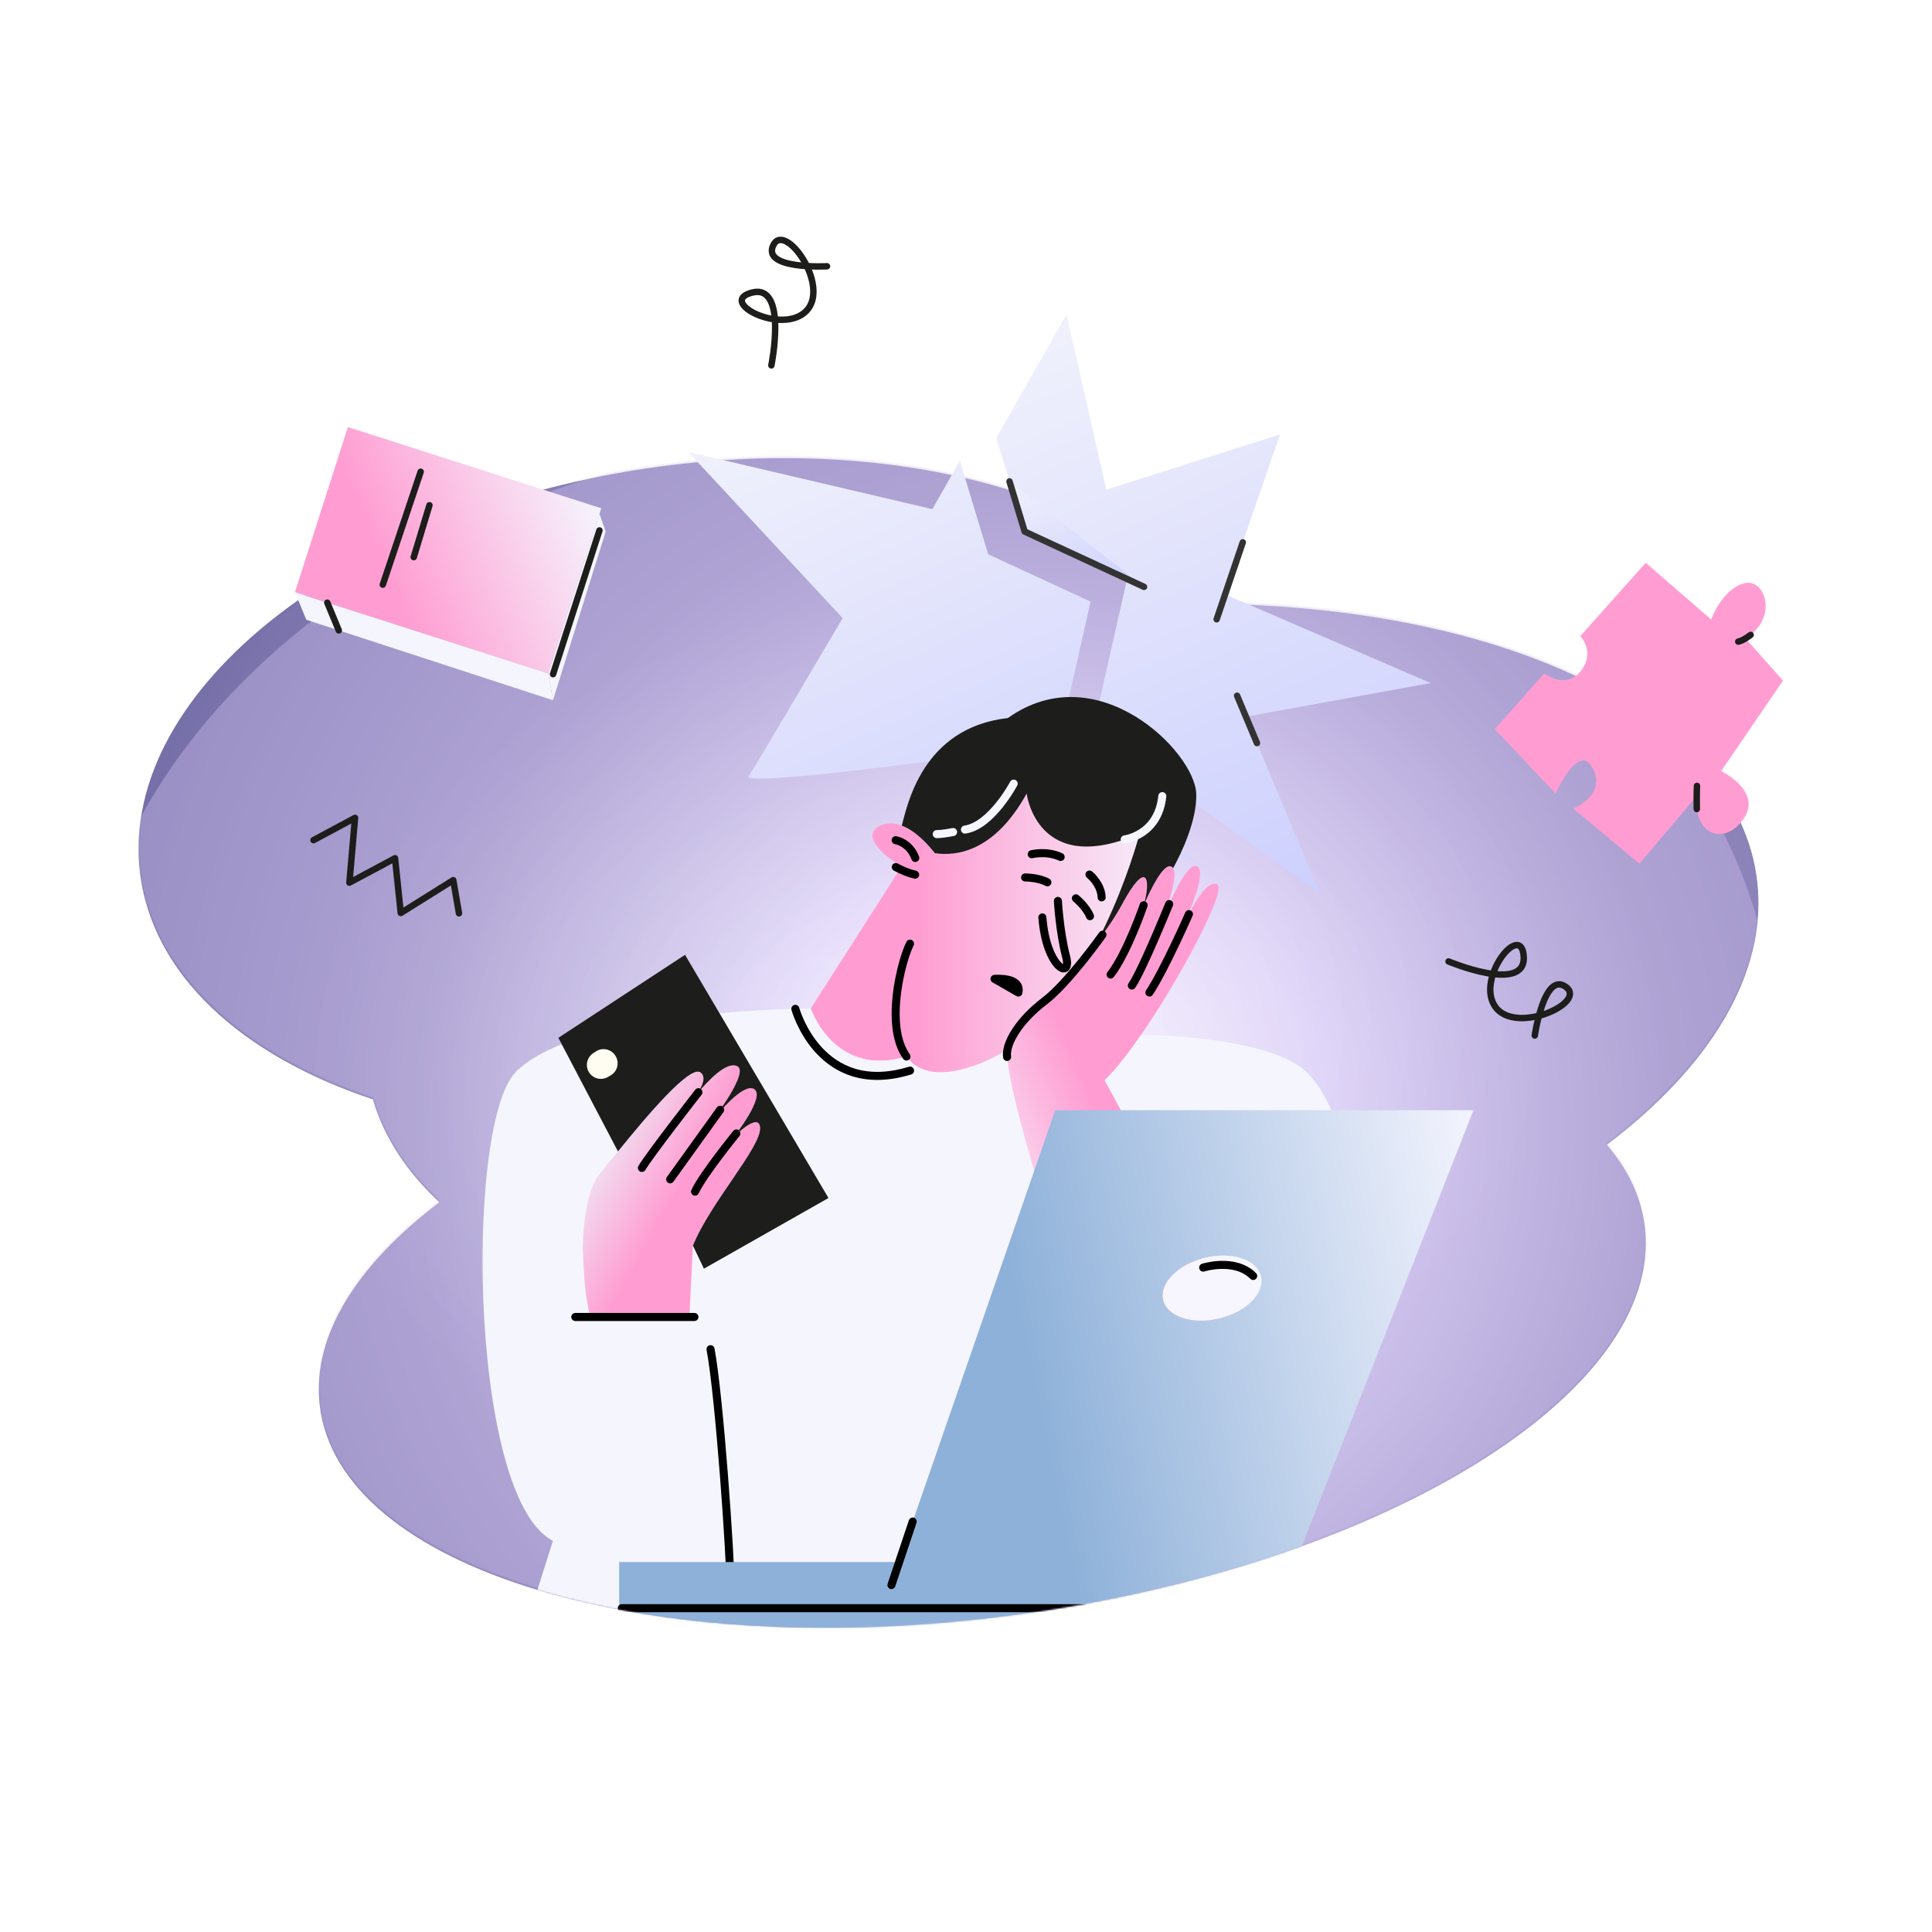 <?xml version="1.0" encoding="UTF-8"?> <svg xmlns="http://www.w3.org/2000/svg" width="1200" height="1200" viewBox="0 0 1200 1200" fill="none"><path d="M630.789 1003.04C858.096 972.728 1033.11 865.123 1021.7 762.695C1019.61 743.935 1011.41 726.65 998.014 711.115C1062.04 662.539 1097.84 604.887 1091.47 547.765C1079.94 444.213 933.506 375.38 745.369 375.004C685.586 306.766 555.373 270.382 410.183 289.742C218.992 315.235 74.233 427.735 86.855 541.017C93.988 605.033 149.853 655.6 231.597 682.875C238.466 706.424 252.645 727.877 272.872 746.778C221.842 785.511 193.755 829.438 198.548 872.453C209.961 974.881 403.482 1033.35 630.789 1003.04Z" fill="url(#paint0_radial_2437_25)"></path><g opacity="0.4"><mask id="mask0_2437_25" style="mask-type:alpha" maskUnits="userSpaceOnUse" x="86" y="283" width="1007" height="728"><path d="M630.789 1002.03C858.096 971.72 1033.11 864.115 1021.7 761.687C1019.61 742.927 1011.41 725.642 998.014 710.107C1062.04 661.531 1097.84 603.879 1091.47 546.757C1079.94 443.205 933.506 374.372 745.369 373.996C685.585 305.759 555.373 269.374 410.183 288.734C218.992 314.227 74.233 426.727 86.855 540.01C93.988 604.026 149.852 654.592 231.596 681.867C238.466 705.416 252.645 726.869 272.872 745.771C221.842 784.503 193.755 828.43 198.548 871.445C209.961 973.873 403.482 1032.34 630.789 1002.03Z" fill="url(#paint1_radial_2437_25)"></path></mask><g mask="url(#mask0_2437_25)"><g filter="url(#filter0_f_2437_25)"><ellipse cx="576.375" cy="649.5" rx="526.087" ry="384.5" fill="url(#paint2_radial_2437_25)"></ellipse></g></g></g><path d="M819.808 554.881L678.843 453.435L700.067 359.572L636.453 330.164L618.851 272.034L662.4 195.219L687.189 304.154L795.057 269.801L760.762 369.118L888.685 424.263L773.854 445.133L819.808 554.881Z" fill="url(#paint3_linear_2437_25)"></path><path d="M668.461 504.715C665.459 509.228 622.004 586.253 616.637 596.736C617.356 584.252 589.112 471.274 589.112 471.274C589.112 471.274 460.521 488.883 465.077 482.057C469.614 475.239 523.386 383.926 523.386 383.926L427.484 280.709L579.113 316.233L596.179 286.138L613.78 344.268L677.394 373.676L656.175 467.547L738.709 532.425C702.084 518.862 670.107 502.218 668.461 504.715Z" fill="url(#paint4_linear_2437_25)"></path><path d="M771.917 336.84L755.686 384.65" stroke="#333333" stroke-width="4" stroke-miterlimit="10" stroke-linecap="round" stroke-linejoin="round"></path><path d="M780.736 461.553L768.379 432.113" stroke="#333333" stroke-width="4" stroke-miterlimit="10" stroke-linecap="round" stroke-linejoin="round"></path><path d="M627.015 299.019L636.453 330.165L710.574 364.502" fill="url(#paint5_linear_2437_25)"></path><path d="M627.015 299.019L636.453 330.165L710.574 364.502" stroke="#333333" stroke-width="4" stroke-miterlimit="10" stroke-linecap="round" stroke-linejoin="round"></path><path d="M604.16 533.671L617.771 601.736L669.077 506.07L743.345 535.284L713.088 512.279L661.603 490.899L604.16 533.671Z" fill="url(#paint6_linear_2437_25)"></path><path d="M194.716 521.83L220.516 508L217.016 548.23L245.366 533.07L248.916 567.08L281.526 546.68L285.086 567.29" stroke="#1D1D1B" stroke-width="4" stroke-miterlimit="10" stroke-linecap="round" stroke-linejoin="round"></path><path d="M1069.03 478.935C1069.03 478.935 1094.98 491.482 1082.96 508.608C1070.94 525.733 1051.88 518.67 1053.72 494.576L1018.29 536.413L977.122 502.163C977.122 502.163 998.039 494.18 989.286 477.224C980.533 460.269 966.232 492.88 966.232 492.88L928.447 452.879L959.163 418.247C959.163 418.247 972.484 428.698 981.831 416.807C991.178 404.915 981.53 395.111 981.53 395.111L1022.2 349.573L1062.81 384.756C1062.81 384.756 1069.28 366.577 1082.81 362.397C1096.34 358.217 1105.09 383.904 1084.16 396.496L1107.46 422.753L1069.03 478.935Z" fill="#FF9DD2"></path><path d="M1053.91 502.536C1053.91 502.536 1053.77 491.52 1054.02 488.113" stroke="#1D1D1B" stroke-width="4" stroke-miterlimit="10" stroke-linecap="round" stroke-linejoin="round"></path><path d="M1087.34 394.336C1087.34 394.336 1083.08 397.815 1079.65 398.525" stroke="#1D1D1B" stroke-width="4" stroke-miterlimit="10" stroke-linecap="round" stroke-linejoin="round"></path><path d="M899.716 597.177C899.716 597.177 947.556 617.247 946.416 594.357C945.276 571.457 916.216 607.737 928.756 625.347C941.286 642.957 986.086 622.917 972.606 612.987C959.116 603.047 953.276 643.167 953.276 643.167" stroke="#1D1D1B" stroke-width="4" stroke-miterlimit="10" stroke-linecap="round" stroke-linejoin="round"></path><path d="M479.115 226.948C479.115 226.948 489.385 176.098 467.155 181.718C444.925 187.338 486.215 208.688 501.015 192.938C515.815 177.188 487.355 137.198 480.265 152.378C473.175 167.558 513.665 165.388 513.665 165.388" stroke="#1D1D1B" stroke-width="4" stroke-miterlimit="10" stroke-linecap="round" stroke-linejoin="round"></path><path d="M216.073 265.258L373.456 315.716L340.55 418.322L183.175 367.86L216.073 265.258Z" fill="url(#paint7_linear_2437_25)"></path><path d="M183.182 367.875L190.255 384.948L343.471 434.935L340.566 418.333L183.182 367.875Z" fill="#F5F5FE"></path><path d="M343.47 434.936L376.187 330.201L372.375 319.116L340.565 418.334L343.47 434.936Z" fill="#F5F5FE"></path><path d="M343.504 418.741L372.321 329.465" stroke="#1D1D1B" stroke-width="4" stroke-miterlimit="10" stroke-linecap="round" stroke-linejoin="round"></path><path d="M203.289 374.32L210.419 391.532" stroke="#1D1D1B" stroke-width="4" stroke-miterlimit="10" stroke-linecap="round" stroke-linejoin="round"></path><path d="M237.763 363.136L261.284 293.005" stroke="#1D1D1B" stroke-width="4" stroke-miterlimit="10" stroke-linecap="round" stroke-linejoin="round"></path><path d="M256.982 346.064L266.733 313.817" stroke="#1D1D1B" stroke-width="4" stroke-miterlimit="10" stroke-linecap="round" stroke-linejoin="round"></path><mask id="mask1_2437_25" style="mask-type:alpha" maskUnits="userSpaceOnUse" x="86" y="284" width="1007" height="728"><path d="M630.789 1003.03C858.096 972.724 1033.11 865.119 1021.7 762.691C1019.61 743.931 1011.41 726.646 998.014 711.111C1062.04 662.535 1097.84 604.883 1091.47 547.761C1079.94 444.209 933.506 375.376 745.369 375C685.586 306.762 555.373 270.378 410.183 289.738C218.992 315.231 74.233 427.731 86.855 541.014C93.988 605.03 149.853 655.596 231.597 682.871C238.466 706.42 252.645 727.873 272.872 746.774C221.842 785.507 193.755 829.434 198.548 872.449C209.961 974.877 403.482 1033.34 630.789 1003.03Z" fill="url(#paint8_radial_2437_25)"></path></mask><g mask="url(#mask1_2437_25)"><path d="M731.856 581.165C731.856 581.155 731.866 581.135 731.876 581.125C731.876 581.125 731.876 581.125 731.876 581.115C731.876 581.105 731.886 581.105 731.886 581.095C731.896 581.065 731.916 581.035 731.936 581.005C731.946 580.985 731.966 580.945 731.986 580.915C732.006 580.855 732.036 580.795 732.076 580.715" stroke="black" stroke-width="5" stroke-miterlimit="10" stroke-linecap="round" stroke-linejoin="round"></path><path d="M791.686 864.584H687.556C673.916 825.944 624.906 684.724 625.346 652.184C625.376 649.484 625.746 647.544 626.506 646.454C635.356 633.814 661.296 611.074 681.416 585.054C687.316 577.424 692.716 569.514 697.036 561.494C712.036 533.634 715.226 545.574 710.346 562.274C707.146 569.534 704.846 575.704 704.676 576.174C707.106 571.654 709.026 566.794 710.346 562.274C715.306 550.994 722.426 537.094 726.996 538.074C727.706 538.214 728.236 538.634 728.616 539.254C731.956 544.574 724.346 565.404 722.486 570.284C724.836 564.384 736.946 535.044 743.326 538.024C750.056 541.184 738.556 567.434 733.216 578.444L737.336 570.214C737.336 570.214 747.946 546.174 755.916 549.174C760.946 551.064 745.986 582.404 727.436 613.514C721.426 623.594 715.006 633.674 708.806 642.704C700.466 654.814 692.476 665.054 686.146 670.974L791.686 864.584Z" fill="url(#paint9_linear_2437_25)"></path><path d="M707.906 517.724C704.746 529.004 697.006 554.014 683.816 580.344C683.036 581.894 682.236 583.474 681.426 585.044C679.506 587.534 677.526 589.974 675.526 592.394C656.516 615.324 634.516 635.014 626.516 646.444C625.756 647.534 625.396 649.474 625.356 652.174C620.116 655.514 614.606 658.364 608.806 660.604C584.046 670.174 570.206 666.194 563.026 656.224C518.226 669.764 503.546 626.424 503.546 626.424L560.156 537.964C557.476 536.514 554.856 534.854 552.476 533.074C542.696 525.764 537.016 516.504 547.666 512.444C551.846 510.844 556.096 511.254 560.106 512.774C569.106 516.174 576.996 525.214 580.636 529.914H580.646C593.806 531.894 617.626 529.204 637.676 492.844C637.676 492.864 643.916 545.494 707.906 517.724Z" fill="url(#paint10_linear_2437_25)"></path><path d="M728.616 539.244C728.236 538.624 727.706 538.214 726.996 538.064C722.426 537.084 715.306 550.984 710.346 562.264C715.236 545.564 712.046 533.624 697.036 561.484C692.706 569.514 687.316 577.414 681.416 585.044C696.066 557.024 704.556 529.674 707.906 517.714C643.926 545.484 637.676 492.854 637.676 492.854C617.626 529.224 593.806 531.924 580.646 529.924H580.636C576.986 525.214 569.106 516.174 560.106 512.784C563.416 501.004 572.5 452 626 445.996C681.416 406.499 741.92 466.711 743 492.851C743.68 509.481 733.316 530.954 728.616 539.244Z" fill="#1D1D1B"></path><path d="M383.836 715.135C379.096 720.965 446.496 773.165 443.826 776.425C435.586 786.465 431.636 832.25 431.326 846L348.956 959C291.456 946.5 287.736 699.855 320.136 666.065C326.806 659.115 336.876 653.375 348.956 648.645L383.836 715.135Z" fill="#F5F5FE"></path><path d="M687.556 864.586H680.016L668.746 897.126L624.716 1011.5H326.216L446.896 629.346C452.376 628.866 457.656 628.456 462.636 628.116C486.546 626.486 503.556 626.426 503.556 626.426C503.556 626.426 518.246 669.756 563.036 656.226C570.206 666.196 584.056 670.176 608.816 660.606C614.616 658.366 620.126 655.526 625.366 652.176C624.896 684.726 673.916 825.946 687.556 864.586Z" fill="#F5F5FE"></path><path d="M844.716 864.585H791.676L686.126 670.965C692.456 665.045 700.466 654.795 708.786 642.695C734.416 643.275 781.316 646.445 805.406 661.165C813.496 666.105 820.206 675.225 825.766 687.015C849.216 736.655 844.336 833.565 844.716 864.585Z" fill="#F5F5FE"></path><path d="M428.206 685.523C428.196 685.543 428.186 685.553 428.186 685.553" stroke="black" stroke-width="5" stroke-miterlimit="10" stroke-linecap="round" stroke-linejoin="round"></path><path d="M472.096 700.366C473.056 712.256 441.266 746.846 430.396 773.686L428.196 818H366.326C364.437 805.546 363.091 805.128 361.976 774.886C362.296 761.126 364.176 739.286 372.416 729.246C375.086 725.986 379.096 720.976 383.826 715.146C401.226 693.696 428.406 661.356 435.046 666.086C438.826 668.786 436.216 674.576 433.176 679.146C430.346 682.566 428.416 685.206 428.196 685.526C428.476 685.226 430.936 682.516 433.176 679.146C439.776 671.176 451.296 659.036 457.916 662.236C464.966 665.666 446.206 691.046 442.086 696.476C445.806 691.776 461.566 672.566 468.266 676.406C475.766 680.696 456.506 705.266 455.876 706.066C456.596 705.356 471.306 690.596 472.096 700.366Z" fill="url(#paint11_linear_2437_25)"></path><path d="M457.396 704C457.396 704 436.606 729.51 431.716 740.14" stroke="black" stroke-width="5" stroke-miterlimit="10" stroke-linecap="round" stroke-linejoin="round"></path><path d="M514.576 744.105L437.216 788L430.396 773.675C441.256 746.825 473.046 712.245 472.096 700.355C471.306 690.585 456.596 705.335 455.886 706.055C456.516 705.255 475.776 680.675 468.276 676.395C461.576 672.555 445.816 691.765 442.096 696.465C446.216 691.035 464.976 665.665 457.926 662.225C451.306 659.015 439.786 671.165 433.186 679.135C436.226 674.565 438.846 668.775 435.056 666.075C428.416 661.335 401.236 693.685 383.836 715.135L348.946 648.655L346.816 644.605L425.486 593.055L446.896 629.345L514.576 744.105Z" fill="#1D1D1B"></path><path d="M568.416 543.265C564.666 542.425 560.446 540.735 556.396 538.555" stroke="black" stroke-width="5" stroke-miterlimit="10" stroke-linecap="round" stroke-linejoin="round"></path><path d="M563.026 656.235C549.376 637.265 559.886 596.565 565.236 586.125" stroke="black" stroke-width="5" stroke-miterlimit="10" stroke-linecap="round" stroke-linejoin="round"></path><path d="M738.476 567.773C738.476 567.773 723.446 602.063 713.916 616.493" stroke="black" stroke-width="5" stroke-miterlimit="10" stroke-linecap="round" stroke-linejoin="round"></path><path d="M726.196 561.523C726.196 561.523 709.556 602.613 703.016 612.143" stroke="black" stroke-width="5" stroke-miterlimit="10" stroke-linecap="round" stroke-linejoin="round"></path><path d="M710.336 562.266C710.336 562.266 700.076 592.136 689.816 605.306" stroke="black" stroke-width="5" stroke-miterlimit="10" stroke-linecap="round" stroke-linejoin="round"></path><path d="M684.766 580.605C684.766 580.605 663.666 610.475 648.616 621.925C633.576 633.375 624.366 647.725 625.516 656.485" stroke="black" stroke-width="5" stroke-miterlimit="10" stroke-linecap="round" stroke-linejoin="round"></path><path d="M433.826 678.387C433.826 678.387 403.476 717.257 398.706 725.427" stroke="black" stroke-width="5" stroke-miterlimit="10" stroke-linecap="round" stroke-linejoin="round"></path><path d="M447.296 689.316C447.296 689.316 424.146 721.606 416.256 732.506" stroke="black" stroke-width="5" stroke-miterlimit="10" stroke-linecap="round" stroke-linejoin="round"></path><path d="M636.716 545C636.716 545 644.846 544.955 650.546 548.015" stroke="black" stroke-width="5" stroke-miterlimit="10" stroke-linecap="round" stroke-linejoin="round"></path><path d="M668.252 557.949C668.252 557.949 674.556 563.084 677.01 569.07" stroke="black" stroke-width="5" stroke-miterlimit="10" stroke-linecap="round" stroke-linejoin="round"></path><path d="M657.076 559.586C657.076 559.586 658.166 578.896 662.136 594.026C666.106 609.146 649.866 601.526 647.436 569.816" stroke="black" stroke-width="5" stroke-miterlimit="10" stroke-linecap="round" stroke-linejoin="round"></path><path d="M556.306 521.863C556.306 521.863 564.816 523.083 568.496 532.893" stroke="black" stroke-width="5" stroke-miterlimit="10" stroke-linecap="round" stroke-linejoin="round"></path><path d="M640.816 530.562C640.816 530.562 650.094 528.239 658.786 532.282" stroke="black" stroke-width="5" stroke-miterlimit="10" stroke-linecap="round" stroke-linejoin="round"></path><path d="M676.697 543.203C676.697 543.203 683.929 548.981 684.256 557.371" stroke="black" stroke-width="5" stroke-miterlimit="10" stroke-linecap="round" stroke-linejoin="round"></path><path d="M629.616 486.727C629.616 486.727 615.786 512.897 599.346 515.267" stroke="#F5F6FF" stroke-width="5" stroke-miterlimit="10" stroke-linecap="round" stroke-linejoin="round"></path><path d="M591.986 516.785C591.986 516.785 585.716 518.075 581.826 518.075" stroke="#F5F6FF" stroke-width="5" stroke-miterlimit="10" stroke-linecap="round" stroke-linejoin="round"></path><path d="M368.376 654.216L370.036 653.106C374.196 650.316 379.836 651.616 382.366 655.936L382.436 656.056C384.866 660.216 383.446 665.566 379.266 667.966L377.536 668.956C373.346 671.366 368.006 669.896 365.636 665.686C363.426 661.736 364.616 656.736 368.376 654.216Z" fill="#FFFCF1"></path><path d="M617.716 608.002C617.716 608.002 634.716 606.5 632.526 616.502Z" stroke="black" stroke-width="5" stroke-miterlimit="10" stroke-linecap="round" stroke-linejoin="round"></path><path d="M494.006 626.613C494.006 626.613 509.146 682.123 565.236 664.973" stroke="black" stroke-width="5" stroke-miterlimit="10" stroke-linecap="round" stroke-linejoin="round"></path><path d="M441.326 838C446.826 867 453.826 967.5 453.826 988" stroke="black" stroke-width="5" stroke-linecap="round"></path><path d="M357.326 818H431.326" stroke="black" stroke-width="5" stroke-linecap="round"></path><path d="M698.586 521.354C698.586 521.354 719.396 518.884 721.926 494.484" stroke="#F5F6FF" stroke-width="5" stroke-miterlimit="10" stroke-linecap="round" stroke-linejoin="round"></path><path d="M655.406 689.584L644.136 722.124L558.196 970.204H384.576V1012.27H788.156L915.186 689.574H655.406V689.584ZM757.426 818.864C740.686 822.964 725.056 817.874 722.516 807.504C719.966 797.134 731.486 785.404 748.226 781.304C764.966 777.214 780.596 782.294 783.146 792.664C785.686 803.044 774.176 814.764 757.426 818.864Z" fill="url(#paint12_linear_2437_25)"></path><path d="M757.426 818.865C740.686 822.965 725.056 817.875 722.516 807.505C719.966 797.135 731.486 785.405 748.226 781.305C764.966 777.215 780.596 782.295 783.146 792.665C785.686 803.045 774.176 814.765 757.426 818.865Z" fill="#F7F6FF"></path><path d="M566.896 945.055L553.686 984.505" stroke="black" stroke-width="5" stroke-miterlimit="10" stroke-linecap="round" stroke-linejoin="round"></path><path d="M747.316 787.344C747.316 787.344 766.926 781.083 778.366 792.513" stroke="black" stroke-width="5" stroke-miterlimit="10" stroke-linecap="round" stroke-linejoin="round"></path><path d="M386.216 998.875H793.446" stroke="black" stroke-width="5" stroke-miterlimit="10" stroke-linecap="round" stroke-linejoin="round"></path></g><defs><filter id="filter0_f_2437_25" x="-85.112" y="129.6" width="1322.97" height="1039.8" filterUnits="userSpaceOnUse" color-interpolation-filters="sRGB"><feFlood flood-opacity="0" result="BackgroundImageFix"></feFlood><feBlend mode="normal" in="SourceGraphic" in2="BackgroundImageFix" result="shape"></feBlend><feGaussianBlur stdDeviation="67.7" result="effect1_foregroundBlur_2437_25"></feGaussianBlur></filter><radialGradient id="paint0_radial_2437_25" cx="0" cy="0" r="1" gradientUnits="userSpaceOnUse" gradientTransform="translate(647.585 701.61) rotate(-80.692) scale(616.148 605.899)"><stop offset="0.115" stop-color="#F5EFFD"></stop><stop offset="0.279" stop-color="#E1D7FC"></stop><stop offset="0.644" stop-color="#988EC2"></stop><stop offset="1" stop-color="#736DA7"></stop></radialGradient><radialGradient id="paint1_radial_2437_25" cx="0" cy="0" r="1" gradientUnits="userSpaceOnUse" gradientTransform="translate(647.585 700.602) rotate(-80.692) scale(616.148 605.899)"><stop offset="0.115" stop-color="#F5EFFD"></stop><stop offset="0.279" stop-color="#E1D7FC"></stop><stop offset="0.644" stop-color="#ACA9D8"></stop><stop offset="1" stop-color="#8B8BCA"></stop></radialGradient><radialGradient id="paint2_radial_2437_25" cx="0" cy="0" r="1" gradientUnits="userSpaceOnUse" gradientTransform="translate(577.132 650.38) rotate(83.302) scale(279.062 383.646)"><stop stop-color="white"></stop><stop offset="1" stop-color="#D0C1EE"></stop></radialGradient><linearGradient id="paint3_linear_2437_25" x1="673.05" y1="190.472" x2="832.887" y2="549.051" gradientUnits="userSpaceOnUse"><stop stop-color="#F0F1FC"></stop><stop offset="1" stop-color="#CDD0FD"></stop></linearGradient><linearGradient id="paint4_linear_2437_25" x1="492.557" y1="251.703" x2="641.43" y2="585.685" gradientUnits="userSpaceOnUse"><stop stop-color="#F0F1FC"></stop><stop offset="1" stop-color="#CDD0FD"></stop></linearGradient><linearGradient id="paint5_linear_2437_25" x1="647.839" y1="289.736" x2="686.041" y2="375.437" gradientUnits="userSpaceOnUse"><stop stop-color="#F0F1FC"></stop><stop offset="1" stop-color="#CDD0FD"></stop></linearGradient><linearGradient id="paint6_linear_2437_25" x1="648.555" y1="496.715" x2="682.506" y2="572.88" gradientUnits="userSpaceOnUse"><stop stop-color="#F0F1FC"></stop><stop offset="1" stop-color="#CDD0FD"></stop></linearGradient><linearGradient id="paint7_linear_2437_25" x1="187.888" y1="379.248" x2="368.737" y2="304.33" gradientUnits="userSpaceOnUse"><stop offset="0.292" stop-color="#FF9DD2"></stop><stop offset="1" stop-color="#F5F5FE"></stop></linearGradient><radialGradient id="paint8_radial_2437_25" cx="0" cy="0" r="1" gradientUnits="userSpaceOnUse" gradientTransform="translate(647.585 701.606) rotate(-80.692) scale(616.148 605.899)"><stop offset="0.115" stop-color="#F5EFFD"></stop><stop offset="0.279" stop-color="#E1D7FC"></stop><stop offset="0.644" stop-color="#988EC2"></stop><stop offset="1" stop-color="#736DA7"></stop></radialGradient><linearGradient id="paint9_linear_2437_25" x1="762.185" y1="699.598" x2="610.205" y2="767.227" gradientUnits="userSpaceOnUse"><stop offset="0.419" stop-color="#FF9DD2"></stop><stop offset="1" stop-color="#F7F5FF"></stop></linearGradient><linearGradient id="paint10_linear_2437_25" x1="503.54" y1="579.458" x2="731.022" y2="579.458" gradientUnits="userSpaceOnUse"><stop offset="0.292" stop-color="#FF9DD2"></stop><stop offset="1" stop-color="#F5F5FE"></stop></linearGradient><linearGradient id="paint11_linear_2437_25" x1="467.47" y1="750.388" x2="371.1" y2="697.071" gradientUnits="userSpaceOnUse"><stop offset="0.419" stop-color="#FF9DD2"></stop><stop offset="1" stop-color="#EEEDF8"></stop></linearGradient><linearGradient id="paint12_linear_2437_25" x1="425.353" y1="912.379" x2="944.922" y2="804.665" gradientUnits="userSpaceOnUse"><stop offset="0.419" stop-color="#8EB1D9"></stop><stop offset="1" stop-color="#F5F5FE"></stop></linearGradient></defs></svg> 